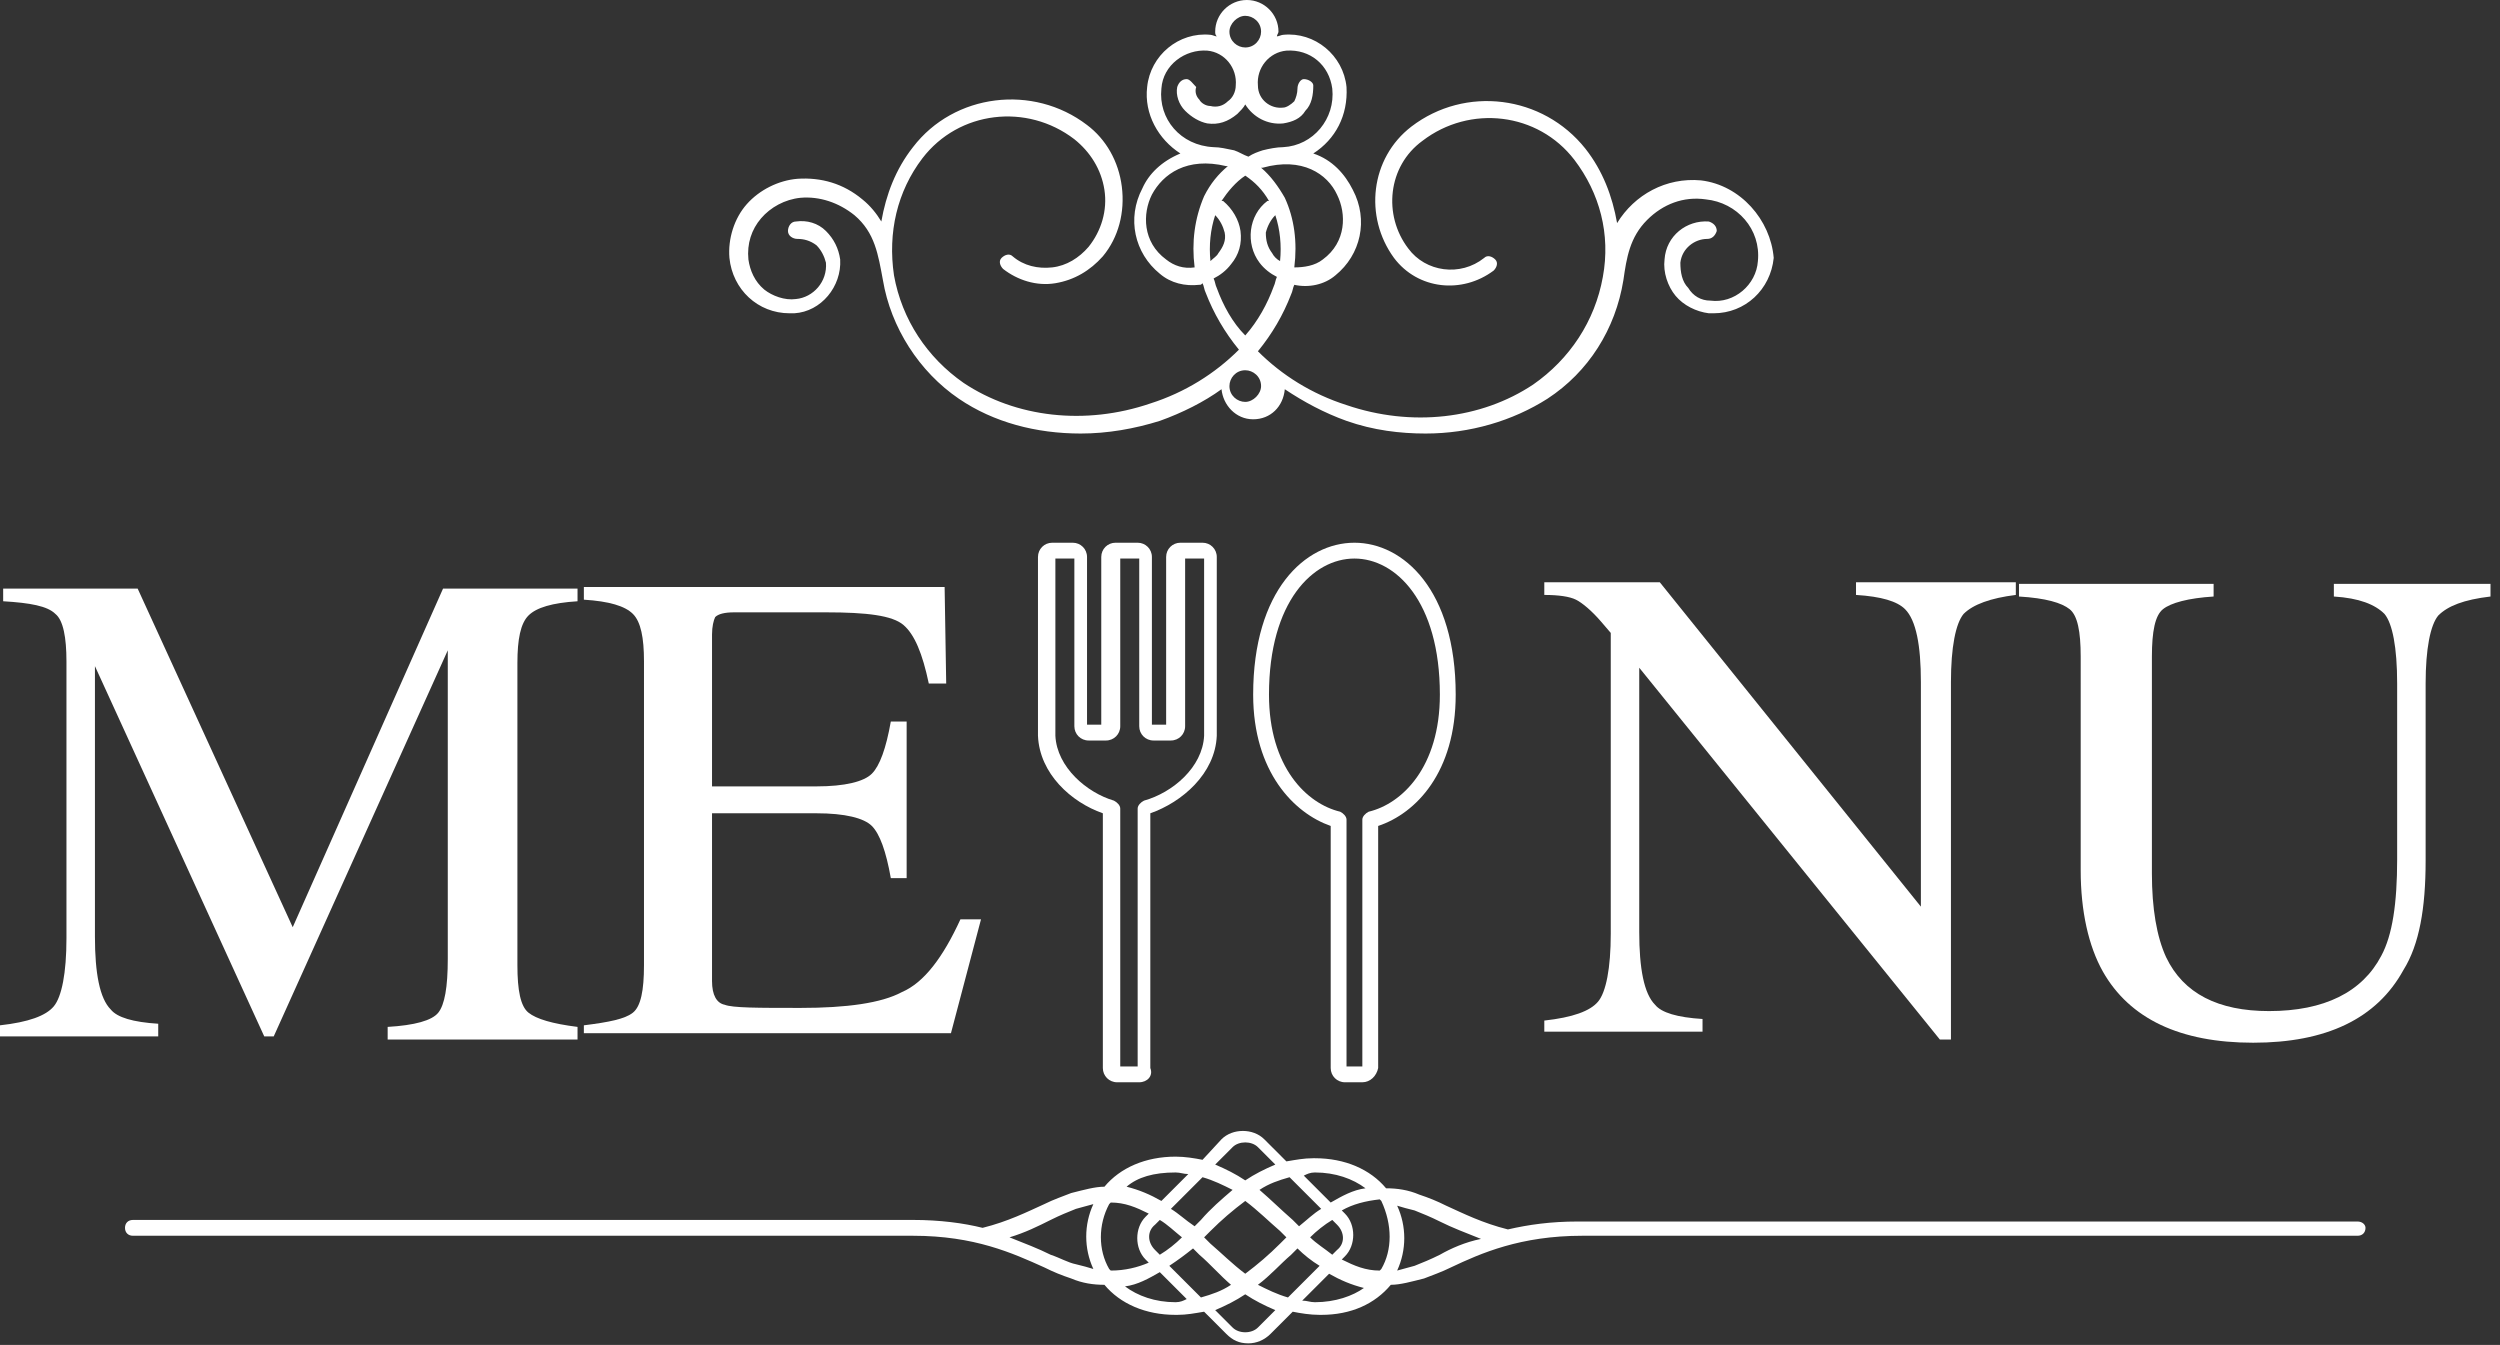 <?xml version="1.0" encoding="utf-8"?>
<!-- Generator: Adobe Illustrator 22.0.1, SVG Export Plug-In . SVG Version: 6.00 Build 0)  -->
<svg version="1.1" id="Ebene_1" xmlns="http://www.w3.org/2000/svg" xmlns:xlink="http://www.w3.org/1999/xlink" x="0px" y="0px"
	 viewBox="0 0 158 85" width="158" height="85" style="enable-background:new 0 0 158 85;" xml:space="preserve">
<rect x="0" y="0" width="158" height="85" fill="#333333" stroke="none"/>
<style type="text/css">
	.st0{fill:#FFFFFF;}
</style>
<g>
	<path id="XMLID_119_" class="st0" d="M107.5,11.4c-2.2-0.2-4.2,0.9-5.3,2.7c-0.3-1.7-0.9-3.3-2-4.7C97.5,6,92.6,5.4,89.2,8
		c-2.6,2-3,5.7-1.1,8.3c1.5,2,4.3,2.3,6.3,0.8c0.2-0.2,0.3-0.5,0.1-0.7c-0.2-0.2-0.5-0.3-0.7-0.1c-1.5,1.2-3.7,0.9-4.8-0.6
		c-1.6-2.1-1.3-5.2,0.9-6.8c3-2.3,7.3-1.8,9.6,1.2c1.6,2.1,2.3,4.7,1.8,7.4c-0.5,2.8-2.1,5.2-4.4,6.8c-3.3,2.2-7.7,2.7-11.8,1.3
		c-2.2-0.7-4.1-1.9-5.6-3.4c0.9-1.1,1.6-2.3,2.1-3.6c0.1-0.2,0.1-0.4,0.2-0.6c0.9,0.2,1.9,0,2.6-0.6c1.6-1.3,2.1-3.5,1.1-5.4
		C85,11,84.2,10.1,83,9.7c1.4-0.9,2.2-2.4,2.1-4.2c-0.2-2-2-3.5-4-3.3c-0.1,0-0.3,0.1-0.4,0.1c0-0.1,0.1-0.2,0.1-0.3
		c0-1.1-0.9-2-2-2s-2,0.9-2,2c0,0.1,0,0.2,0.1,0.3c-0.1,0-0.3-0.1-0.4-0.1c-2-0.2-3.8,1.3-4,3.3c-0.2,1.7,0.7,3.3,2.1,4.2
		c-1.2,0.5-2,1.3-2.4,2.2c-1,1.9-0.5,4.1,1.1,5.4c0.7,0.6,1.6,0.8,2.5,0.7c0.1,0,0.1,0,0.2-0.1c0.1,0.2,0.1,0.4,0.2,0.6
		c0.5,1.3,1.2,2.5,2.1,3.6c-1.5,1.5-3.4,2.7-5.6,3.4c-4.1,1.4-8.5,0.9-11.8-1.3c-2.3-1.6-3.9-4-4.4-6.8c-0.4-2.7,0.2-5.3,1.8-7.4
		c2.3-3,6.6-3.5,9.6-1.2c1,0.8,1.7,1.9,1.9,3.2c0.2,1.3-0.2,2.6-1,3.6c-0.6,0.7-1.4,1.2-2.3,1.3c-0.9,0.1-1.8-0.1-2.5-0.7
		c-0.2-0.2-0.5-0.1-0.7,0.1c-0.2,0.2-0.1,0.5,0.1,0.7c0.9,0.7,2.1,1.1,3.3,0.9c1.2-0.2,2.2-0.8,3-1.7c1-1.2,1.4-2.8,1.2-4.4
		s-1-3-2.2-3.9c-3.4-2.6-8.4-2-11,1.4c-1.1,1.4-1.7,3-2,4.7c-0.3-0.5-0.7-1-1.2-1.4c-1.2-1-2.6-1.4-4.1-1.3
		c-1.2,0.1-2.4,0.7-3.2,1.6c-0.8,0.9-1.2,2.2-1.1,3.4c0.2,2,1.8,3.5,3.8,3.5c0.1,0,0.2,0,0.3,0c1.7-0.1,3-1.7,2.9-3.4
		c-0.1-0.7-0.4-1.3-0.9-1.8c-0.5-0.5-1.2-0.7-1.9-0.6c-0.3,0-0.5,0.3-0.5,0.6c0,0.3,0.3,0.5,0.6,0.5c0.4,0,0.8,0.1,1.2,0.4
		c0.3,0.3,0.5,0.7,0.6,1.1c0.1,1.2-0.8,2.2-1.9,2.3c-0.7,0.1-1.5-0.2-2-0.6c-0.6-0.5-0.9-1.2-1-1.9c-0.1-1,0.2-1.9,0.8-2.6
		c0.6-0.7,1.5-1.2,2.5-1.3c1.2-0.1,2.4,0.3,3.4,1.1c1.3,1.1,1.5,2.5,1.8,4.1c0.5,3,2.3,5.8,4.8,7.5c2.2,1.5,4.9,2.2,7.7,2.2
		c1.7,0,3.4-0.3,5-0.8c1.4-0.5,2.8-1.2,3.9-2c0.1,1,0.9,1.9,2,1.9c1.1,0,1.9-0.8,2-1.9c1.2,0.8,2.5,1.5,3.9,2c1.7,0.6,3.4,0.8,5,0.8
		c2.8,0,5.5-0.8,7.7-2.2c2.6-1.7,4.3-4.4,4.8-7.5c0.2-1.4,0.4-2.7,1.5-3.8c1-1,2.3-1.5,3.7-1.3c2,0.2,3.5,1.9,3.3,3.9
		c-0.1,1.5-1.5,2.7-3,2.5c-0.6,0-1.1-0.3-1.4-0.8c-0.4-0.4-0.5-1-0.5-1.6c0.1-0.9,0.9-1.5,1.7-1.5c0.3,0,0.5-0.2,0.6-0.5
		c0-0.3-0.2-0.5-0.5-0.6c-1.4-0.1-2.7,0.9-2.8,2.4c-0.1,0.8,0.2,1.7,0.7,2.3c0.5,0.6,1.3,1,2.1,1.1c0.1,0,0.2,0,0.3,0
		c2,0,3.6-1.5,3.8-3.5C111.9,13.9,110,11.7,107.5,11.4z M80.9,16.5c-0.2-0.1-0.4-0.3-0.5-0.5c-0.3-0.4-0.4-0.8-0.4-1.3
		c0.1-0.4,0.3-0.8,0.6-1.1C80.9,14.5,81,15.5,80.9,16.5z M84.5,12.3c0.6,1.2,0.6,3-0.9,4.1c-0.5,0.4-1.2,0.5-1.8,0.5
		c0.2-1.6,0-3.1-0.6-4.4c-0.4-0.7-0.9-1.4-1.5-1.9c0,0,0.1,0,0.1,0C82.3,9.9,83.9,11,84.5,12.3z M78.7,1c0.5,0,1,0.4,1,1
		c0,0.5-0.4,1-1,1c-0.5,0-1-0.4-1-1C77.7,1.5,78.2,1,78.7,1z M73.4,5.6c0.1-1.5,1.5-2.5,2.9-2.4c1.1,0.1,1.9,1.1,1.8,2.2
		c0,0.4-0.2,0.8-0.5,1c-0.3,0.3-0.7,0.4-1.1,0.3c-0.3,0-0.6-0.2-0.7-0.4c-0.2-0.2-0.3-0.5-0.2-0.8C75.4,5.3,75.2,5,75,5
		c-0.3,0-0.5,0.2-0.6,0.5C74.3,6,74.5,6.6,74.9,7c0.4,0.4,0.9,0.7,1.4,0.8c0.7,0.1,1.3-0.1,1.9-0.6c0.2-0.2,0.4-0.4,0.5-0.6
		c0.5,0.8,1.4,1.3,2.4,1.2c0.6-0.1,1.1-0.3,1.4-0.8c0.4-0.4,0.5-1,0.5-1.6C83,5.2,82.7,5,82.4,5C82.2,5,82,5.3,82,5.6
		c0,0.3-0.1,0.6-0.2,0.8c-0.2,0.2-0.5,0.4-0.7,0.4c-0.8,0.1-1.6-0.5-1.6-1.4c-0.1-1.1,0.7-2.1,1.8-2.2c1.5-0.1,2.7,0.9,2.9,2.4
		c0.2,1.9-1.2,3.6-3.1,3.7c0,0,0,0,0,0c-0.4,0-0.9,0.1-1.3,0.2c-0.3,0.1-0.6,0.2-0.9,0.4c-0.3-0.1-0.6-0.3-0.9-0.4
		c-0.5-0.1-0.9-0.2-1.3-0.2c0,0,0,0,0,0C74.6,9.2,73.2,7.5,73.4,5.6z M75.5,16.9C75.5,16.9,75.5,16.9,75.5,16.9
		c-0.7,0.1-1.3-0.1-1.8-0.5c-1.5-1.1-1.5-2.9-0.9-4.1c0.7-1.3,2.2-2.4,4.7-1.8c0,0,0.1,0,0.1,0c-0.6,0.5-1.1,1.1-1.5,1.9
		C75.5,13.8,75.3,15.3,75.5,16.9z M76.8,13.6c0.3,0.3,0.5,0.7,0.6,1.1c0.1,0.5-0.1,0.9-0.4,1.3c-0.1,0.2-0.3,0.3-0.5,0.5
		C76.4,15.5,76.5,14.5,76.8,13.6z M76.9,18.2c-0.1-0.2-0.1-0.4-0.2-0.6c0.4-0.2,0.8-0.5,1.1-0.9c0.5-0.6,0.7-1.3,0.6-2.1
		c-0.1-0.7-0.5-1.4-1.1-1.9c0,0-0.1,0-0.1,0c0.4-0.6,0.9-1.2,1.5-1.6c0.6,0.4,1.1,0.9,1.5,1.6c0,0-0.1,0-0.1,0
		c-1.2,0.9-1.4,2.7-0.5,3.9c0.3,0.4,0.7,0.7,1.1,0.9c-0.1,0.2-0.1,0.4-0.2,0.6c-0.4,1.1-1,2.2-1.8,3.1
		C77.9,20.4,77.3,19.3,76.9,18.2z M78.7,25.4c-0.5,0-1-0.4-1-1c0-0.5,0.4-1,1-1c0.5,0,1,0.4,1,1C79.7,24.9,79.2,25.4,78.7,25.4z"/>
	<path id="XMLID_89_" class="st0" d="M149,77.2H99.7c-1.7,0-3.1,0.2-4.4,0.5c-1.6-0.4-2.8-1-3.9-1.5c-0.6-0.3-1.1-0.5-1.7-0.7
		c-0.7-0.3-1.4-0.4-2.1-0.4c-1-1.2-2.6-1.9-4.5-1.9c0,0-0.1,0-0.1,0c-0.6,0-1.1,0.1-1.7,0.2l-1.4-1.4c-0.7-0.7-2-0.7-2.7,0L76,73.3
		c-0.5-0.1-1.1-0.2-1.7-0.2c-1.9,0-3.5,0.7-4.5,1.9c-0.6,0-1.3,0.2-2.1,0.4c-0.5,0.2-1.1,0.4-1.7,0.7c-1.1,0.5-2.3,1.1-3.9,1.5
		c-1.2-0.3-2.7-0.5-4.4-0.5H8.4c-0.3,0-0.5,0.2-0.5,0.5c0,0.3,0.2,0.5,0.5,0.5h49.3c3.9,0,6.3,1.1,8.3,2c0.6,0.3,1.1,0.5,1.7,0.7
		c0.7,0.3,1.4,0.4,2.1,0.4c1,1.2,2.6,1.9,4.5,1.9c0,0,0.1,0,0.1,0c0.6,0,1.1-0.1,1.7-0.2l1.4,1.4c0.4,0.4,0.8,0.6,1.4,0.6
		c0.5,0,1-0.2,1.4-0.6l1.4-1.4c0.5,0.1,1.1,0.2,1.7,0.2c0,0,0.1,0,0.1,0c1.9,0,3.4-0.7,4.4-1.9c0.6,0,1.3-0.2,2.1-0.4
		c0.5-0.2,1.1-0.4,1.7-0.7c1.9-0.9,4.4-2,8.3-2H149c0.3,0,0.5-0.2,0.5-0.5C149.5,77.4,149.3,77.2,149,77.2z M87.3,80.2
		c0,0-0.1,0.1-0.1,0.1c-0.9,0-1.6-0.3-2.4-0.7l0.2-0.2c0.7-0.7,0.7-2,0-2.7l-0.2-0.2c0.7-0.4,1.5-0.6,2.4-0.7c0,0,0.1,0.1,0.1,0.1
		C88,77.4,88,79,87.3,80.2z M70.2,80.3c0,0-0.1-0.1-0.1-0.1c-0.7-1.2-0.7-2.8,0-4.1c0,0,0.1-0.1,0.1-0.1c0.9,0,1.6,0.3,2.4,0.7
		l-0.2,0.2c-0.7,0.7-0.7,2,0,2.7l0.2,0.2C71.9,80.1,71.1,80.3,70.2,80.3z M73,79c-0.5-0.5-0.5-1.2,0-1.6l0.3-0.3
		c0.5,0.3,0.9,0.7,1.4,1.1c-0.4,0.4-0.9,0.8-1.4,1.1L73,79z M74,76.4l2-2c0.7,0.2,1.3,0.5,1.9,0.8c-0.7,0.6-1.4,1.2-2,1.9
		c-0.1,0.1-0.3,0.3-0.4,0.4C74.9,77.1,74.5,76.7,74,76.4z M75.4,78.9c0.1,0.1,0.3,0.3,0.4,0.4c0.7,0.6,1.3,1.3,2,1.9
		c-0.6,0.4-1.2,0.6-1.9,0.8l-2-2C74.5,79.6,74.9,79.3,75.4,78.9z M76.5,78.6c-0.1-0.1-0.3-0.3-0.4-0.4c0.1-0.1,0.3-0.3,0.4-0.4
		c0.7-0.7,1.4-1.3,2.2-1.9c0.8,0.6,1.5,1.3,2.2,1.9c0.1,0.1,0.3,0.3,0.4,0.4c-0.1,0.1-0.3,0.3-0.4,0.4c-0.7,0.7-1.4,1.3-2.2,1.9
		C77.9,79.9,77.2,79.2,76.5,78.6z M79.6,75.2c0.6-0.4,1.2-0.6,1.9-0.8l2,2c-0.5,0.3-0.9,0.7-1.4,1.1c-0.1-0.1-0.3-0.3-0.4-0.4
		C80.9,76.4,80.3,75.8,79.6,75.2z M81.6,79.3c0.1-0.1,0.3-0.3,0.4-0.4c0.4,0.4,0.9,0.8,1.4,1.1l-2,2c-0.7-0.2-1.3-0.5-1.9-0.8
		C80.3,80.6,80.9,79.9,81.6,79.3z M82.8,78.2c0.4-0.4,0.9-0.8,1.4-1.1l0.3,0.3c0.5,0.5,0.5,1.2,0,1.6l-0.3,0.3
		C83.7,78.9,83.2,78.6,82.8,78.2z M83.1,74.1C83.1,74.1,83.2,74.1,83.1,74.1c1.3,0,2.4,0.4,3.2,1c-0.8,0.1-1.5,0.5-2.2,0.9l-1.7-1.7
		C82.6,74.2,82.8,74.1,83.1,74.1z M77.9,72.5c0.2-0.2,0.5-0.3,0.8-0.3c0.3,0,0.6,0.1,0.8,0.3l1.1,1.1c-0.7,0.3-1.3,0.6-1.9,1
		c-0.6-0.4-1.2-0.7-1.9-1L77.9,72.5z M74.3,74.1c0.3,0,0.5,0.1,0.8,0.1l-1.7,1.7c-0.7-0.4-1.4-0.7-2.2-0.9
		C71.9,74.4,72.9,74.1,74.3,74.1C74.2,74.1,74.3,74.1,74.3,74.1z M66.4,79.3c-0.8-0.4-1.6-0.7-2.6-1.1c1-0.3,1.8-0.7,2.6-1.1
		c0.6-0.3,1.1-0.5,1.6-0.7c0.4-0.1,0.7-0.2,1.1-0.3c-0.6,1.3-0.6,2.8,0,4.1c-0.3-0.1-0.7-0.2-1.1-0.3C67.5,79.8,67,79.5,66.4,79.3z
		 M74.3,82.3c-1.3,0-2.4-0.4-3.2-1c0.8-0.1,1.5-0.5,2.2-0.9l1.7,1.7C74.8,82.2,74.6,82.3,74.3,82.3z M79.5,83.9
		c-0.4,0.4-1.2,0.4-1.6,0l-1.1-1.1c0.7-0.3,1.3-0.6,1.9-1c0.6,0.4,1.2,0.7,1.9,1L79.5,83.9z M83.1,82.3c-0.3,0-0.5-0.1-0.8-0.1
		l1.7-1.7c0.7,0.4,1.4,0.7,2.2,0.9C85.5,81.9,84.4,82.3,83.1,82.3z M91,79.3c-0.6,0.3-1.1,0.5-1.6,0.7c-0.4,0.1-0.7,0.2-1.1,0.3
		c0.6-1.3,0.6-2.8,0-4.1c0.3,0.1,0.7,0.2,1.1,0.3c0.5,0.2,1,0.4,1.6,0.7c0.8,0.4,1.6,0.7,2.6,1.1C92.6,78.5,91.7,78.9,91,79.3z"/>
	<g id="XMLID_77_">
		<g id="XMLID_84_">
			<path id="XMLID_87_" class="st0" d="M0,64.8c1.8-0.2,2.9-0.6,3.4-1.2c0.5-0.6,0.8-2.1,0.8-4.3V41.8c0-1.5-0.2-2.6-0.7-3
				c-0.5-0.5-1.6-0.7-3.3-0.8v-0.8h8.5l9.8,21.4L28,37.2h8.5V38c-1.6,0.1-2.6,0.4-3.1,0.9c-0.5,0.5-0.7,1.5-0.7,3v19.1
				c0,1.6,0.2,2.6,0.7,3c0.5,0.4,1.5,0.7,3.1,0.9v0.8h-12v-0.8c1.7-0.1,2.8-0.4,3.2-0.9c0.4-0.5,0.6-1.6,0.6-3.4V41.1l-11,24.4h-0.6
				L6,42.1v17.1c0,2.3,0.3,3.9,1,4.6c0.4,0.5,1.4,0.8,3,0.9v0.8H0V64.8z"/>
			<path id="XMLID_85_" class="st0" d="M36.9,64.8c1.6-0.2,2.6-0.4,3.1-0.8c0.5-0.4,0.7-1.4,0.7-3V41.8c0-1.5-0.2-2.5-0.7-3
				c-0.5-0.5-1.5-0.8-3.1-0.9v-0.8h22.8l0.1,6.1h-1.1c-0.4-1.9-0.9-3.1-1.6-3.7c-0.7-0.6-2.3-0.8-4.9-0.8h-5.8c-0.6,0-1,0.1-1.2,0.3
				c-0.1,0.2-0.2,0.6-0.2,1.1v9.6h6.6c1.8,0,3-0.3,3.5-0.8s0.9-1.6,1.2-3.3h1v9.9h-1c-0.3-1.7-0.7-2.8-1.2-3.3
				c-0.5-0.5-1.7-0.8-3.5-0.8H45v10.6c0,0.9,0.3,1.4,0.8,1.5c0.5,0.2,2.1,0.2,4.8,0.2c2.9,0,5.1-0.3,6.4-1c1.4-0.6,2.6-2.2,3.7-4.6
				H62l-1.9,7.2H36.9V64.8z"/>
		</g>
		<g id="XMLID_78_">
			<path id="XMLID_81_" class="st0" d="M97.6,64.5c1.8-0.2,2.9-0.6,3.4-1.2c0.5-0.6,0.8-2.1,0.8-4.3V40l-0.6-0.7
				c-0.6-0.7-1.2-1.2-1.6-1.4c-0.4-0.2-1.1-0.3-2-0.3v-0.8h7.3l16.5,20.5V43.1c0-2.3-0.3-3.9-1-4.6c-0.5-0.5-1.5-0.8-3.1-0.9v-0.8
				h10.1v0.8c-1.6,0.2-2.7,0.6-3.3,1.2c-0.5,0.6-0.8,2.1-0.8,4.3v22.6h-0.7l-19-23.5v16.7c0,2.3,0.3,3.9,1,4.6
				c0.4,0.5,1.4,0.8,3,0.9v0.8H97.6V64.5z"/>
			<path id="XMLID_79_" class="st0" d="M139.9,36.9v0.8c-1.6,0.1-2.7,0.4-3.2,0.8c-0.5,0.4-0.7,1.4-0.7,3v13.7c0,2.2,0.3,4,0.9,5.3
				c1.1,2.3,3.3,3.4,6.5,3.4c3.5,0,5.9-1.2,7.1-3.5c0.7-1.3,1-3.3,1-6.1V43.2c0-2.3-0.3-3.8-0.8-4.4c-0.6-0.6-1.6-1-3.2-1.1v-0.8
				h9.9v0.8c-1.7,0.2-2.7,0.6-3.3,1.2c-0.5,0.6-0.8,2.1-0.8,4.3v11.2c0,3-0.4,5.3-1.4,6.9c-1.7,3.1-4.9,4.6-9.5,4.6
				c-4.6,0-7.8-1.5-9.5-4.5c-0.9-1.6-1.4-3.8-1.4-6.4V41.5c0-1.6-0.2-2.6-0.7-3c-0.5-0.4-1.5-0.7-3.2-0.8v-0.8H139.9z"/>
		</g>
	</g>
	<g id="XMLID_68_">
		<g id="XMLID_73_">
			<path id="XMLID_74_" class="st0" d="M72,68.4h-1.4c-0.5,0-0.9-0.4-0.9-0.9V51.4c-2-0.7-4-2.5-4.1-4.9l0-11.3
				c0-0.5,0.4-0.9,0.9-0.9h1.3c0.5,0,0.9,0.4,0.9,0.9v10.6h0.9V35.2c0-0.5,0.4-0.9,0.9-0.9h1.4c0.5,0,0.9,0.4,0.9,0.9v10.6h0.9V35.2
				c0-0.5,0.4-0.9,0.9-0.9h1.4c0.5,0,0.9,0.4,0.9,0.9v11.3c-0.1,2.4-2.2,4.2-4.2,4.9v16.1C72.9,68,72.5,68.4,72,68.4z M70.6,67.4
				h1.3V51.1c0-0.2,0.2-0.4,0.4-0.5c1.8-0.5,3.7-2.1,3.8-4.1l0-11.2h-1.2v10.6c0,0.5-0.4,0.9-0.9,0.9h-1.1c-0.5,0-0.9-0.4-0.9-0.9
				V35.3h-1.2v10.6c0,0.5-0.4,0.9-0.9,0.9h-1.1c-0.5,0-0.9-0.4-0.9-0.9V35.3h-1.2v11.2c0.1,2,2,3.6,3.7,4.1c0.2,0.1,0.4,0.3,0.4,0.5
				V67.4z"/>
		</g>
		<g id="XMLID_69_">
			<path id="XMLID_70_" class="st0" d="M86.1,68.4H85c-0.5,0-0.9-0.4-0.9-0.9V52.2c-2.3-0.8-4.9-3.4-4.9-8.3c0-6.6,3.3-9.6,6.4-9.6
				c3.1,0,6.4,3,6.4,9.6c0,4.9-2.5,7.5-4.9,8.3v15.3C87,68,86.6,68.4,86.1,68.4z M85.1,67.4h1V51.8c0-0.2,0.2-0.4,0.4-0.5
				c2.1-0.5,4.5-2.8,4.5-7.4c0-5.9-2.8-8.6-5.4-8.6c-2.6,0-5.4,2.7-5.4,8.6c0,4.6,2.4,6.9,4.5,7.4c0.2,0.1,0.4,0.3,0.4,0.5V67.4z"/>
		</g>
	</g>
</g>
</svg>
